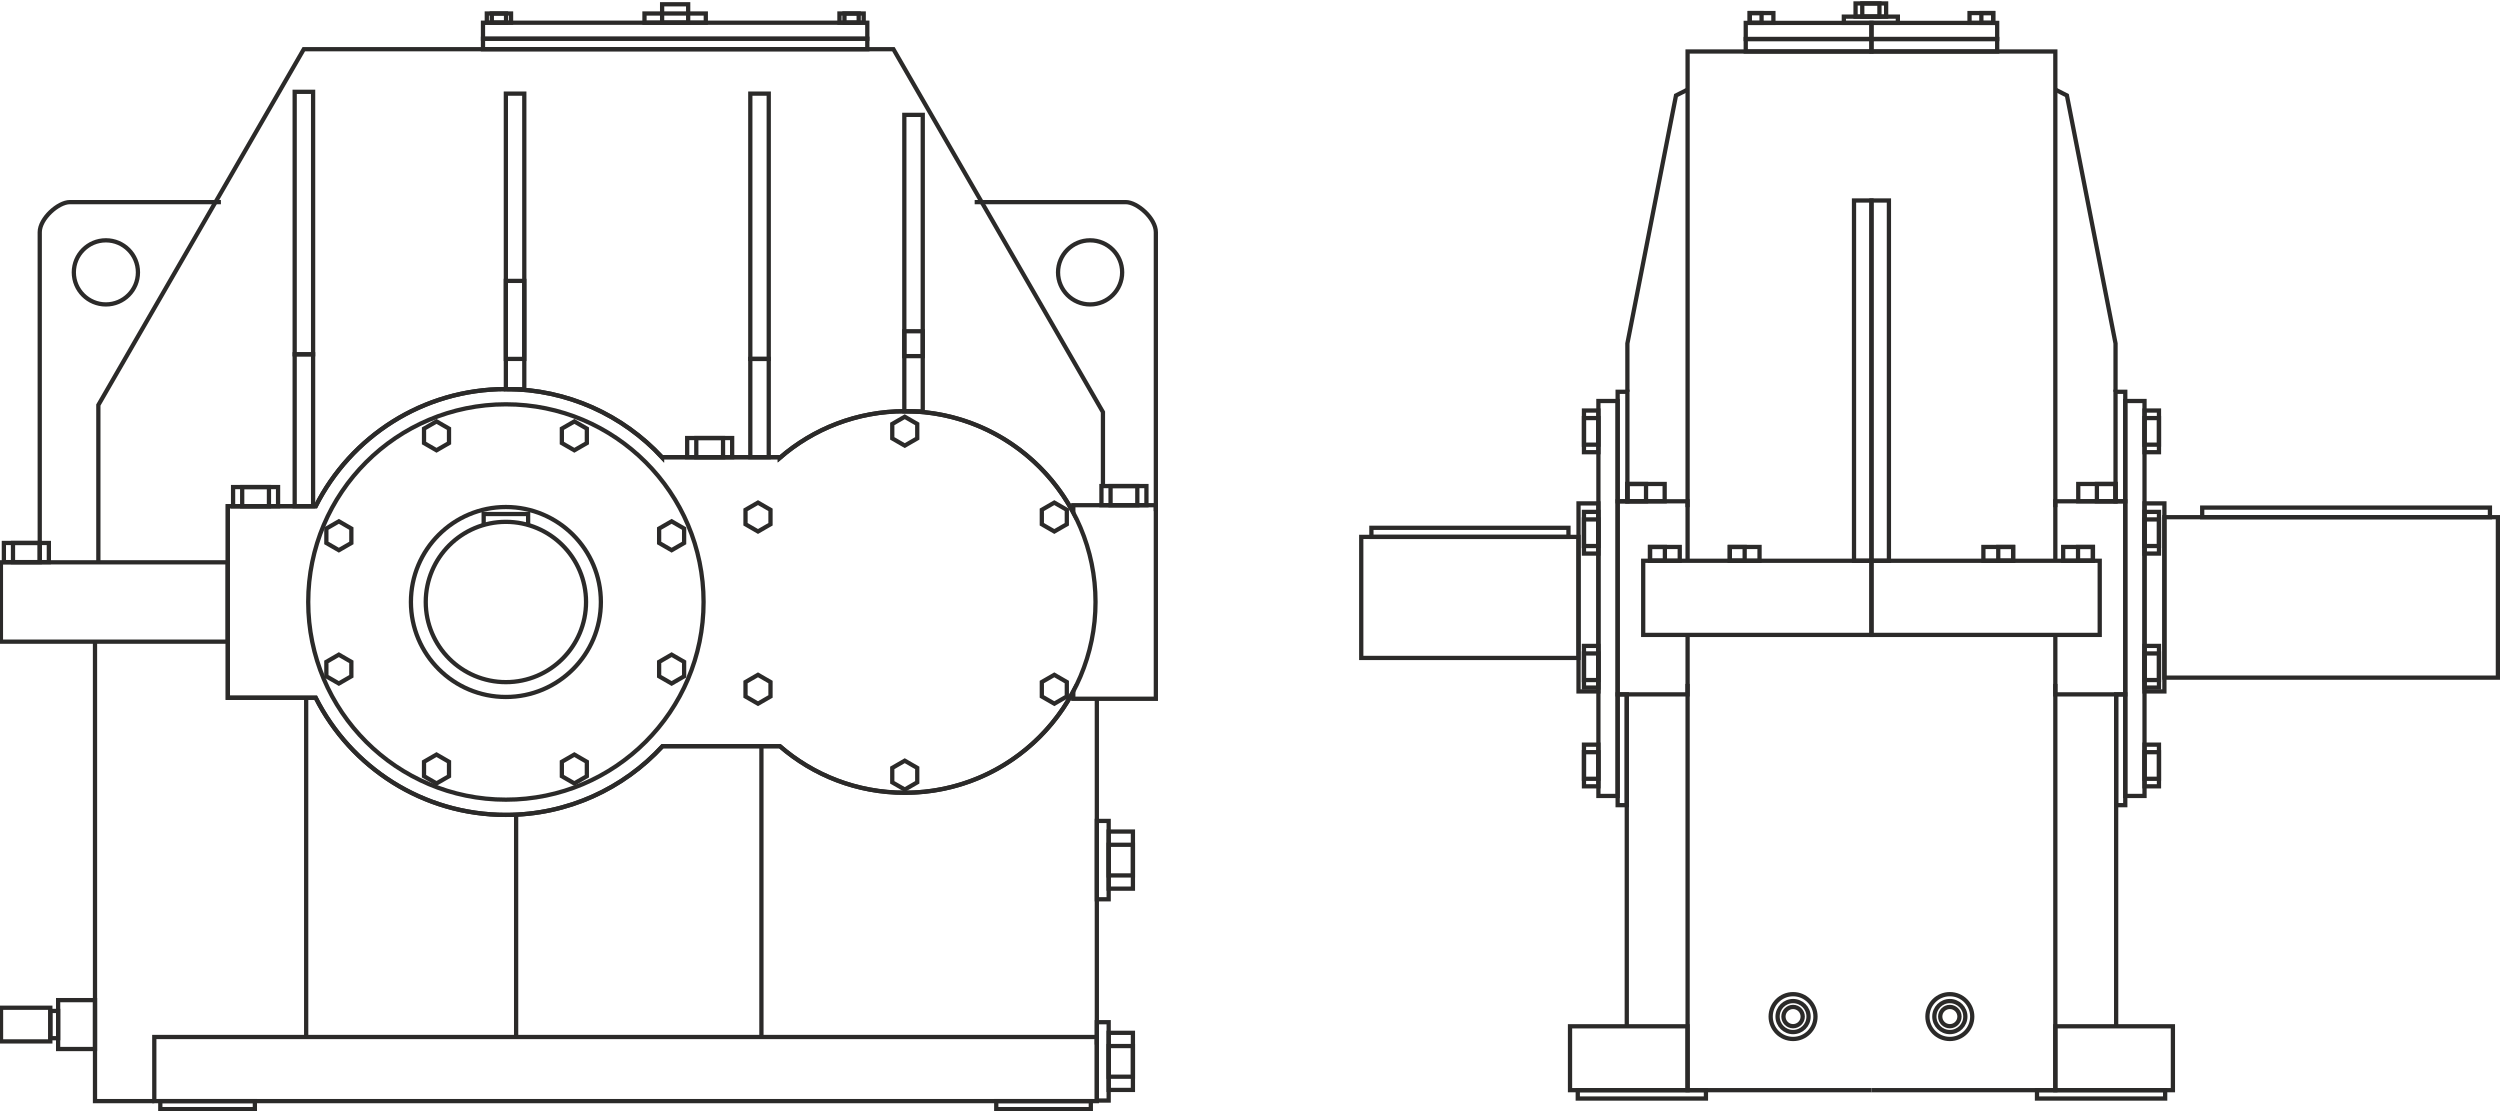 <?xml version="1.0" encoding="UTF-8"?> <svg xmlns="http://www.w3.org/2000/svg" xmlns:xlink="http://www.w3.org/1999/xlink" xml:space="preserve" width="117mm" height="52mm" version="1.1" style="shape-rendering:geometricPrecision; text-rendering:geometricPrecision; image-rendering:optimizeQuality; fill-rule:evenodd; clip-rule:evenodd" viewBox="0 0 11700 5200"> <defs> <style type="text/css"> .str0 {stroke:#2B2A29;stroke-width:20;stroke-miterlimit:22.926} .fil0 {fill:none} </style> </defs> <g id="Слой_x0020_1">  <g id="_1596824286992"> <path class="fil0 str0" d="M2367.6 2442.22c207.16,0 375.1,167.94 375.1,375.1 0,207.16 -167.94,375.1 -375.1,375.1 -207.16,0 -375.11,-167.94 -375.11,-375.1 0,-207.16 167.95,-375.1 375.11,-375.1z"></path> <path class="fil0 str0" d="M2367.6 2372.82c245.48,0 444.5,199.02 444.5,444.5 0,245.49 -199.02,444.5 -444.5,444.5 -245.49,0 -444.5,-199.01 -444.5,-444.5 0,-245.48 199.01,-444.5 444.5,-444.5z"></path> <polyline class="fil0 str0" points="2263.58,2455.23 2263.58,2405.64 2471.61,2405.64 2471.61,2458.23 "></polyline> <path class="fil0 str0" d="M2367.6 1892.19c510.93,0 925.13,414.2 925.13,925.13 0,510.93 -414.2,925.13 -925.13,925.13 -510.93,0 -925.14,-414.2 -925.14,-925.13 0,-510.93 414.21,-925.13 925.14,-925.13z"></path> <polygon class="fil0 str0" points="2687.94,1972.26 2717.17,1989.14 2746.41,2006.02 2746.41,2039.77 2746.41,2073.53 2717.17,2090.41 2687.94,2107.29 2658.71,2090.41 2629.47,2073.53 2629.47,2039.77 2629.47,2006.02 2658.71,1989.14 "></polygon> <polygon class="fil0 str0" points="2042.89,1972.26 2072.12,1989.14 2101.36,2006.02 2101.36,2039.77 2101.36,2073.53 2072.12,2090.41 2042.89,2107.29 2013.66,2090.41 1984.42,2073.53 1984.42,2039.77 1984.42,2006.02 2013.66,1989.14 "></polygon> <polygon class="fil0 str0" points="1585.84,2439.86 1615.07,2456.75 1644.31,2473.63 1644.31,2507.38 1644.31,2541.14 1615.07,2558.01 1585.84,2574.9 1556.61,2558.01 1527.37,2541.14 1527.37,2507.38 1527.37,2473.63 1556.61,2456.75 "></polygon> <polygon class="fil0 str0" points="3143.2,2439.86 3172.43,2456.75 3201.67,2473.63 3201.67,2507.38 3201.67,2541.14 3172.43,2558.01 3143.2,2574.9 3113.97,2558.01 3084.73,2541.14 3084.73,2507.38 3084.73,2473.63 3113.97,2456.75 "></polygon> <polygon class="fil0 str0" points="2687.94,3666.42 2717.17,3649.54 2746.41,3632.66 2746.41,3598.91 2746.41,3565.15 2717.17,3548.27 2687.94,3531.39 2658.71,3548.27 2629.47,3565.15 2629.47,3598.91 2629.47,3632.66 2658.71,3649.54 "></polygon> <polygon class="fil0 str0" points="2042.89,3666.42 2072.12,3649.54 2101.36,3632.66 2101.36,3598.91 2101.36,3565.15 2072.12,3548.27 2042.89,3531.39 2013.66,3548.27 1984.42,3565.15 1984.42,3598.91 1984.42,3632.66 2013.66,3649.54 "></polygon> <polygon class="fil0 str0" points="1585.84,3198.82 1615.07,3181.93 1644.31,3165.06 1644.31,3131.3 1644.31,3097.55 1615.07,3080.67 1585.84,3063.78 1556.61,3080.67 1527.37,3097.55 1527.37,3131.3 1527.37,3165.06 1556.61,3181.93 "></polygon> <polygon class="fil0 str0" points="3143.2,3198.82 3172.43,3181.93 3201.67,3165.06 3201.67,3131.3 3201.67,3097.55 3172.43,3080.67 3143.2,3063.78 3113.97,3080.67 3084.73,3097.55 3084.73,3131.3 3084.73,3165.06 3113.97,3181.93 "></polygon> <polygon class="fil0 str0" points="4934.22,3293.21 4963.45,3276.32 4992.69,3259.44 4992.69,3225.69 4992.69,3191.93 4963.45,3175.06 4934.22,3158.17 4904.98,3175.06 4875.74,3191.93 4875.74,3225.69 4875.74,3259.44 4904.98,3276.32 "></polygon> <polygon class="fil0 str0" points="3547.46,3293.21 3576.69,3276.32 3605.93,3259.44 3605.93,3225.69 3605.93,3191.93 3576.69,3175.06 3547.46,3158.17 3518.23,3175.06 3488.99,3191.93 3488.99,3225.69 3488.99,3259.44 3518.23,3276.32 "></polygon> <polygon class="fil0 str0" points="4234.25,3695.08 4263.48,3678.2 4292.72,3661.32 4292.72,3627.57 4292.72,3593.81 4263.48,3576.93 4234.25,3560.05 4205.02,3576.93 4175.78,3593.81 4175.78,3627.57 4175.78,3661.32 4205.02,3678.2 "></polygon> <polygon class="fil0 str0" points="4934.22,2352.25 4963.45,2369.14 4992.69,2386.01 4992.69,2419.77 4992.69,2453.52 4963.45,2470.4 4934.22,2487.29 4904.98,2470.4 4875.74,2453.52 4875.74,2419.77 4875.74,2386.01 4904.98,2369.14 "></polygon> <polygon class="fil0 str0" points="3547.46,2352.25 3576.69,2369.14 3605.93,2386.01 3605.93,2419.77 3605.93,2453.52 3576.69,2470.4 3547.46,2487.29 3518.23,2470.4 3488.99,2453.52 3488.99,2419.77 3488.99,2386.01 3518.23,2369.14 "></polygon> <polygon class="fil0 str0" points="4234.25,1950.38 4263.48,1967.26 4292.72,1984.14 4292.72,2017.89 4292.72,2051.65 4263.48,2068.52 4234.25,2085.41 4205.02,2068.52 4175.78,2051.65 4175.78,2017.89 4175.78,1984.14 4205.02,1967.26 "></polygon> <path class="fil0 str0" d="M5409.37 3270.25l-386.34 0 0 -34.5c-150.01,282.17 -446.93,474.35 -788.78,474.35 -223.52,0 -427.87,-82.15 -584.48,-217.91l-549.17 0c-182.09,197.67 -443.07,321.55 -733,321.55 -389.07,0 -726.02,-223.03 -890.08,-548.18l-411.31 0 0 -896.48 411.31 0c164.06,-325.15 501.01,-548.18 890.08,-548.18 288.59,0 548.5,122.75 730.46,318.83l0 -0.11 551.71 0 0 2.83c156.61,-135.76 360.96,-217.9 584.48,-217.9 341.85,0 638.77,192.17 788.78,474.34l0 -34.5 386.34 0 0 905.86z"></path> <path class="fil0 str0" d="M4234.25 1924.55c493.06,0 892.78,399.71 892.78,892.77 0,493.06 -399.72,892.78 -892.78,892.78 -223.52,0 -427.87,-82.15 -584.48,-217.91l-549.17 0c-182.09,197.67 -443.07,321.55 -733,321.55 -389.07,0 -726.02,-223.03 -890.08,-548.18l-411.31 0 0 -896.48 411.31 0c164.06,-325.15 501.01,-548.18 890.08,-548.18 288.59,0 548.5,122.75 730.46,318.83l0 -0.11 551.71 0 0 2.83c156.61,-135.76 360.96,-217.9 584.48,-217.9z"></path> <polygon class="fil0 str0" points="1066.21,3002.99 4.29,3002.99 4.29,2631.65 1066.21,2631.65 "></polygon> <polygon class="fil0 str0" points="1465.33,2369.08 1379.06,2369.08 1379.06,1658.14 1465.33,1658.14 "></polygon> <polygon class="fil0 str0" points="1465.33,429.7 1379.06,429.7 1379.06,1658.14 1465.33,1658.14 "></polygon> <polygon class="fil0 str0" points="2453.67,1821.81 2367.4,1821.81 2367.4,1314.58 2453.67,1314.58 "></polygon> <polygon class="fil0 str0" points="2453.67,438.16 2367.4,438.16 2367.4,1679.73 2453.67,1679.73 "></polygon> <polygon class="fil0 str0" points="3597.71,2139.62 3511.44,2139.62 3511.44,1679.73 3597.71,1679.73 "></polygon> <polygon class="fil0 str0" points="3597.71,438.16 3511.44,438.16 3511.44,1679.73 3597.71,1679.73 "></polygon> <polygon class="fil0 str0" points="4318.47,1925.35 4232.2,1925.35 4232.2,1550.25 4318.47,1550.25 "></polygon> <polygon class="fil0 str0" points="4318.47,537.58 4232.2,537.58 4232.2,1666.62 4318.47,1666.62 "></polygon> <polygon class="fil0 str0" points="1090.82,2369.08 1301.34,2369.08 1301.34,2279.44 1090.82,2279.44 "></polygon> <polygon class="fil0 str0" points="1133.48,2369.08 1258.68,2369.08 1258.68,2279.44 1133.48,2279.44 "></polygon> <polygon class="fil0 str0" points="3215.97,2139.62 3426.5,2139.62 3426.5,2049.98 3215.97,2049.98 "></polygon> <polygon class="fil0 str0" points="3258.64,2139.62 3383.83,2139.62 3383.83,2049.98 3258.64,2049.98 "></polygon> <polygon class="fil0 str0" points="5154.76,2364.39 5365.29,2364.39 5365.29,2274.75 5154.76,2274.75 "></polygon> <polygon class="fil0 str0" points="5197.43,2364.39 5322.62,2364.39 5322.62,2274.75 5197.43,2274.75 "></polygon> <path class="fil0 str0" d="M5409.37 2392l0 -1305.33c-0.03,-63.8 -86.34,-140.73 -140.76,-140.76l-707.16 0"></path> <path class="fil0 str0" d="M186 2631.65l0 -1544.98c0.04,-63.8 86.35,-140.73 140.77,-140.76l707.15 0"></path> <polygon class="fil0 str0" points="18.14,2630.7 228.67,2630.7 228.67,2541.06 18.14,2541.06 "></polygon> <polygon class="fil0 str0" points="60.81,2630.7 186,2630.7 186,2541.06 60.81,2541.06 "></polygon> <polyline class="fil0 str0" points="460.29,2631.65 460.29,1895.5 1421.7,230.29 4181.23,230.29 5161.77,1928.64 5161.77,2274.75 "></polyline> <path class="fil0 str0" d="M5101.67 1124.68c82.87,0 150.03,67.17 150.03,150.03 0,82.86 -67.16,150.03 -150.03,150.03 -82.86,0 -150.03,-67.17 -150.03,-150.03 0,-82.86 67.17,-150.03 150.03,-150.03z"></path> <path class="fil0 str0" d="M495.56 1124.68c82.86,0 150.03,67.17 150.03,150.03 0,82.86 -67.17,150.03 -150.03,150.03 -82.86,0 -150.03,-67.17 -150.03,-150.03 0,-82.86 67.17,-150.03 150.03,-150.03z"></path> <polygon class="fil0 str0" points="2260.38,230.29 4058.96,230.29 4058.96,181.33 2260.38,181.33 "></polygon> <polygon class="fil0 str0" points="2260.38,106.3 4058.96,106.3 4058.96,181.33 2260.38,181.33 "></polygon> <polygon class="fil0 str0" points="3098.71,106.3 3220.62,106.3 3220.62,20.03 3098.71,20.03 "></polygon> <polygon class="fil0 str0" points="3016.18,106.3 3303.15,106.3 3303.15,63.17 3016.18,63.17 "></polygon> <polygon class="fil0 str0" points="3928.64,106.3 4042.11,106.3 4042.11,63.17 3928.64,63.17 "></polygon> <polygon class="fil0 str0" points="3952.08,106.3 4018.67,106.3 4018.67,63.17 3952.08,63.17 "></polygon> <polygon class="fil0 str0" points="2278.25,106.3 2391.72,106.3 2391.72,63.17 2278.25,63.17 "></polygon> <polygon class="fil0 str0" points="2301.69,106.3 2368.28,106.3 2368.28,63.17 2301.69,63.17 "></polygon> <polygon class="fil0 str0" points="722.08,4853.13 5133.19,4853.13 5133.19,5153.2 722.08,5153.2 "></polygon> <polygon class="fil0 str0" points="4662.45,5153.2 5105.05,5153.2 5105.05,5190.7 4662.45,5190.7 "></polygon> <polygon class="fil0 str0" points="750.22,5153.2 1192.82,5153.2 1192.82,5190.7 750.22,5190.7 "></polygon> <line class="fil0 str0" x1="2415.46" y1="3812.61" x2="2415.46" y2="4853.13"></line> <line class="fil0 str0" x1="3563.43" y1="4853.13" x2="3563.43" y2="3492.19"></line> <line class="fil0 str0" x1="1432.89" y1="4853.13" x2="1432.89" y2="3265.56"></line> <line class="fil0 str0" x1="5133.19" y1="4888.75" x2="5133.19" y2="3270.25"></line> <polyline class="fil0 str0" points="722.08,5153.2 444.6,5153.2 444.6,3002.99 "></polyline> <polygon class="fil0 str0" points="444.6,4909.4 272.06,4909.4 272.06,4680.59 444.6,4680.59 "></polygon> <polygon class="fil0 str0" points="235.49,4858.79 272.06,4858.79 272.06,4731.21 235.49,4731.21 "></polygon> <polygon class="fil0 str0" points="235.49,4873.8 4.8,4873.8 4.8,4716.2 235.49,4716.2 "></polygon> <polygon class="fil0 str0" points="5133.19,4208.61 5188.59,4208.61 5188.59,3841.95 5133.19,3841.95 "></polygon> <polygon class="fil0 str0" points="5302.05,4158.91 5188.59,4158.91 5188.59,3891.66 5302.05,3891.66 "></polygon> <polygon class="fil0 str0" points="5302.05,4097.02 5188.59,4097.02 5188.59,3953.55 5302.05,3953.55 "></polygon> <polygon class="fil0 str0" points="5133.19,5150.56 5188.59,5150.56 5188.59,4783.9 5133.19,4783.9 "></polygon> <polygon class="fil0 str0" points="5302.05,5100.86 5188.59,5100.86 5188.59,4833.6 5302.05,4833.6 "></polygon> <polygon class="fil0 str0" points="5302.05,5038.97 5188.59,5038.97 5188.59,4895.5 5302.05,4895.5 "></polygon> <polygon class="fil0 str0" points="8758.44,2624.4 9826.71,2624.4 9826.71,2971.34 8758.44,2971.34 "></polygon> <polyline class="fil0 str0" points="9618.94,2972.81 9618.94,3249.67 9946.28,3249.67 9946.28,2346.05 9618.94,2346.05 9618.94,2624.4 "></polyline> <polygon class="fil0 str0" points="9421.43,2624.4 9282.26,2624.4 9282.26,2559.72 9421.43,2559.72 "></polygon> <polygon class="fil0 str0" points="9421.43,2624.4 9351.85,2624.4 9351.85,2559.72 9421.43,2559.72 "></polygon> <polygon class="fil0 str0" points="9794.83,2624.4 9655.66,2624.4 9655.66,2559.72 9794.83,2559.72 "></polygon> <polygon class="fil0 str0" points="9794.83,2624.4 9725.25,2624.4 9725.25,2559.72 9794.83,2559.72 "></polygon> <polygon class="fil0 str0" points="9900.67,2346.05 9726.23,2346.05 9726.23,2264.97 9900.67,2264.97 "></polygon> <polygon class="fil0 str0" points="9900.67,2346.05 9813.45,2346.05 9813.45,2264.97 9900.67,2264.97 "></polygon> <polyline class="fil0 str0" points="9618.94,3200.69 9618.94,5101.99 8758.44,5101.99 "></polyline> <polygon class="fil0 str0" points="9618.94,5101.99 10169.18,5101.99 10169.18,4803.07 9618.94,4803.07 "></polygon> <polygon class="fil0 str0" points="9533.12,5101.99 10132.92,5101.99 10132.92,5141.19 9533.12,5141.19 "></polygon> <line class="fil0 str0" x1="9903.58" y1="3249.67" x2="9903.58" y2="4803.07"></line> <polygon class="fil0 str0" points="9903.58,3249.68 9946.28,3249.68 9946.28,3768.16 9903.58,3768.16 "></polygon> <polygon class="fil0 str0" points="10036.34,1876.68 9946.28,1876.68 9946.28,3725.04 10036.34,3725.04 "></polygon> <polygon class="fil0 str0" points="9900.67,1833.55 9946.28,1833.55 9946.28,2346.05 9900.67,2346.05 "></polygon> <polygon class="fil0 str0" points="10036.34,3679.98 10103.95,3679.98 10103.95,3484.95 10036.34,3484.95 "></polygon> <polygon class="fil0 str0" points="10036.34,3644.7 10103.95,3644.7 10103.95,3520.24 10036.34,3520.24 "></polygon> <polygon class="fil0 str0" points="10036.34,3217.89 10103.95,3217.89 10103.95,3022.86 10036.34,3022.86 "></polygon> <polygon class="fil0 str0" points="10036.34,3182.61 10103.95,3182.61 10103.95,3058.15 10036.34,3058.15 "></polygon> <polygon class="fil0 str0" points="10036.34,2590.67 10103.95,2590.67 10103.95,2395.64 10036.34,2395.64 "></polygon> <polygon class="fil0 str0" points="10036.34,2555.38 10103.95,2555.38 10103.95,2430.93 10036.34,2430.93 "></polygon> <polygon class="fil0 str0" points="10036.34,2116.32 10103.95,2116.32 10103.95,1921.29 10036.34,1921.29 "></polygon> <polygon class="fil0 str0" points="10036.34,2081.04 10103.95,2081.04 10103.95,1956.58 10036.34,1956.58 "></polygon> <polygon class="fil0 str0" points="10036.34,3235.95 10129.39,3235.95 10129.39,2355.87 10036.34,2355.87 "></polygon> <polygon class="fil0 str0" points="11690.11,3171.36 10129.39,3171.36 10129.39,2420.46 11690.11,2420.46 "></polygon> <polygon class="fil0 str0" points="11652.87,2375.55 10306.27,2375.55 10306.27,2420.46 11652.87,2420.46 "></polygon> <polyline class="fil0 str0" points="9618.94,2373.59 9618.94,240.99 8758.44,240.99 "></polyline> <polyline class="fil0 str0" points="9618.94,419.35 9673.15,446.79 9900.73,1607.45 9900.67,1833.55 "></polyline> <polygon class="fil0 str0" points="8758.44,2624.4 8840.11,2624.4 8840.11,938.3 8758.44,938.3 "></polygon> <polygon class="fil0 str0" points="8758.44,240.99 9346.79,240.99 9346.79,182.66 8758.44,182.66 "></polygon> <polygon class="fil0 str0" points="8758.44,107.19 9346.79,107.19 9346.79,182.66 8758.44,182.66 "></polygon> <polygon class="fil0 str0" points="9217.4,107.19 9328.15,107.19 9328.15,61.14 9217.4,61.14 "></polygon> <polygon class="fil0 str0" points="9272.78,107.19 9328.15,107.19 9328.15,61.14 9272.78,61.14 "></polygon> <path class="fil0 str0" d="M9125.27 4712.48c24.9,0 45.09,20.18 45.09,45.08 0,24.9 -20.19,45.08 -45.09,45.08 -24.9,0 -45.08,-20.18 -45.08,-45.08 0,-24.9 20.18,-45.08 45.08,-45.08z"></path> <path class="fil0 str0" d="M9125.27 4685.03c40.06,0 72.53,32.47 72.53,72.53 0,40.06 -32.47,72.53 -72.53,72.53 -40.05,0 -72.53,-32.47 -72.53,-72.53 0,-40.06 32.48,-72.53 72.53,-72.53z"></path> <path class="fil0 str0" d="M9125.27 4652.69c57.93,0 104.88,46.94 104.88,104.87 0,57.93 -46.95,104.87 -104.88,104.87 -57.92,0 -104.87,-46.94 -104.87,-104.87 0,-57.93 46.95,-104.87 104.87,-104.87z"></path> <polygon class="fil0 str0" points="8758.44,2624.4 7690.17,2624.4 7690.17,2971.34 8758.44,2971.34 "></polygon> <polyline class="fil0 str0" points="7897.94,2972.81 7897.94,3249.67 7570.6,3249.67 7570.6,2346.05 7897.94,2346.05 7897.94,2624.4 "></polyline> <polygon class="fil0 str0" points="8095.44,2624.4 8234.62,2624.4 8234.62,2559.72 8095.44,2559.72 "></polygon> <polygon class="fil0 str0" points="8095.44,2624.4 8165.03,2624.4 8165.03,2559.72 8095.44,2559.72 "></polygon> <polygon class="fil0 str0" points="7722.04,2624.4 7861.22,2624.4 7861.22,2559.72 7722.04,2559.72 "></polygon> <polygon class="fil0 str0" points="7722.04,2624.4 7791.63,2624.4 7791.63,2559.72 7722.04,2559.72 "></polygon> <polygon class="fil0 str0" points="7616.2,2346.05 7790.65,2346.05 7790.65,2264.97 7616.2,2264.97 "></polygon> <polygon class="fil0 str0" points="7616.2,2346.05 7703.43,2346.05 7703.43,2264.97 7616.2,2264.97 "></polygon> <polyline class="fil0 str0" points="7897.94,3200.69 7897.94,5101.99 8758.44,5101.99 "></polyline> <polygon class="fil0 str0" points="7897.94,5101.99 7347.7,5101.99 7347.7,4803.07 7897.94,4803.07 "></polygon> <polygon class="fil0 str0" points="7983.75,5101.99 7383.95,5101.99 7383.95,5141.19 7983.75,5141.19 "></polygon> <line class="fil0 str0" x1="7613.3" y1="3249.67" x2="7613.3" y2="4803.07"></line> <polygon class="fil0 str0" points="7613.3,3249.68 7570.6,3249.68 7570.6,3768.16 7613.3,3768.16 "></polygon> <polygon class="fil0 str0" points="7480.54,1876.68 7570.6,1876.68 7570.6,3725.04 7480.54,3725.04 "></polygon> <polygon class="fil0 str0" points="7616.2,1833.55 7570.6,1833.55 7570.6,2346.05 7616.2,2346.05 "></polygon> <polygon class="fil0 str0" points="7480.54,3679.98 7412.93,3679.98 7412.93,3484.95 7480.54,3484.95 "></polygon> <polygon class="fil0 str0" points="7480.54,3644.7 7412.93,3644.7 7412.93,3520.24 7480.54,3520.24 "></polygon> <polygon class="fil0 str0" points="7480.54,3217.89 7412.93,3217.89 7412.93,3022.86 7480.54,3022.86 "></polygon> <polygon class="fil0 str0" points="7480.54,3182.61 7412.93,3182.61 7412.93,3058.15 7480.54,3058.15 "></polygon> <polygon class="fil0 str0" points="7480.54,2590.67 7412.93,2590.67 7412.93,2395.64 7480.54,2395.64 "></polygon> <polygon class="fil0 str0" points="7480.54,2555.38 7412.93,2555.38 7412.93,2430.93 7480.54,2430.93 "></polygon> <polygon class="fil0 str0" points="7480.54,2116.32 7412.93,2116.32 7412.93,1921.29 7480.54,1921.29 "></polygon> <polygon class="fil0 str0" points="7480.54,2081.04 7412.93,2081.04 7412.93,1956.58 7480.54,1956.58 "></polygon> <polygon class="fil0 str0" points="7480.54,3235.95 7387.48,3235.95 7387.48,2355.87 7480.54,2355.87 "></polygon> <polyline class="fil0 str0" points="7897.94,2373.59 7897.94,240.99 8758.44,240.99 "></polyline> <polyline class="fil0 str0" points="7897.94,419.35 7843.72,446.79 7616.15,1607.45 7616.2,1833.55 "></polyline> <polygon class="fil0 str0" points="8758.44,2624.4 8676.77,2624.4 8676.77,938.3 8758.44,938.3 "></polygon> <polygon class="fil0 str0" points="8758.44,240.99 8170.08,240.99 8170.08,182.66 8758.44,182.66 "></polygon> <polygon class="fil0 str0" points="8758.44,107.19 8170.08,107.19 8170.08,182.66 8758.44,182.66 "></polygon> <polygon class="fil0 str0" points="8299.48,107.19 8188.73,107.19 8188.73,61.14 8299.48,61.14 "></polygon> <polygon class="fil0 str0" points="8244.1,107.19 8188.73,107.19 8188.73,61.14 8244.1,61.14 "></polygon> <path class="fil0 str0" d="M8391.6 4712.48c-24.9,0 -45.08,20.18 -45.08,45.08 0,24.9 20.18,45.08 45.08,45.08 24.9,0 45.08,-20.18 45.08,-45.08 0,-24.9 -20.18,-45.08 -45.08,-45.08z"></path> <path class="fil0 str0" d="M8391.6 4685.03c-40.06,0 -72.52,32.47 -72.52,72.53 0,40.06 32.46,72.53 72.52,72.53 40.06,0 72.53,-32.47 72.53,-72.53 0,-40.06 -32.47,-72.53 -72.53,-72.53z"></path> <path class="fil0 str0" d="M8391.6 4652.69c-57.92,0 -104.87,46.94 -104.87,104.87 0,57.93 46.95,104.87 104.87,104.87 57.93,0 104.88,-46.94 104.88,-104.87 0,-57.93 -46.95,-104.87 -104.88,-104.87z"></path> <polygon class="fil0 str0" points="7387.48,3079.14 6370.64,3079.14 6370.64,2512.67 7387.48,2512.67 "></polygon> <polygon class="fil0 str0" points="7340.4,2470.15 6418.16,2470.15 6418.16,2512.67 7340.4,2512.67 "></polygon> <polygon class="fil0 str0" points="8629.14,107.19 8881.99,107.19 8881.99,77.83 8629.14,77.83 "></polygon> <polygon class="fil0 str0" points="8684.02,16.09 8827.11,16.09 8827.11,77.83 8684.02,77.83 "></polygon> <polygon class="fil0 str0" points="8715.38,16.09 8795.75,16.09 8795.75,77.83 8715.38,77.83 "></polygon> </g> </g> </svg> 
